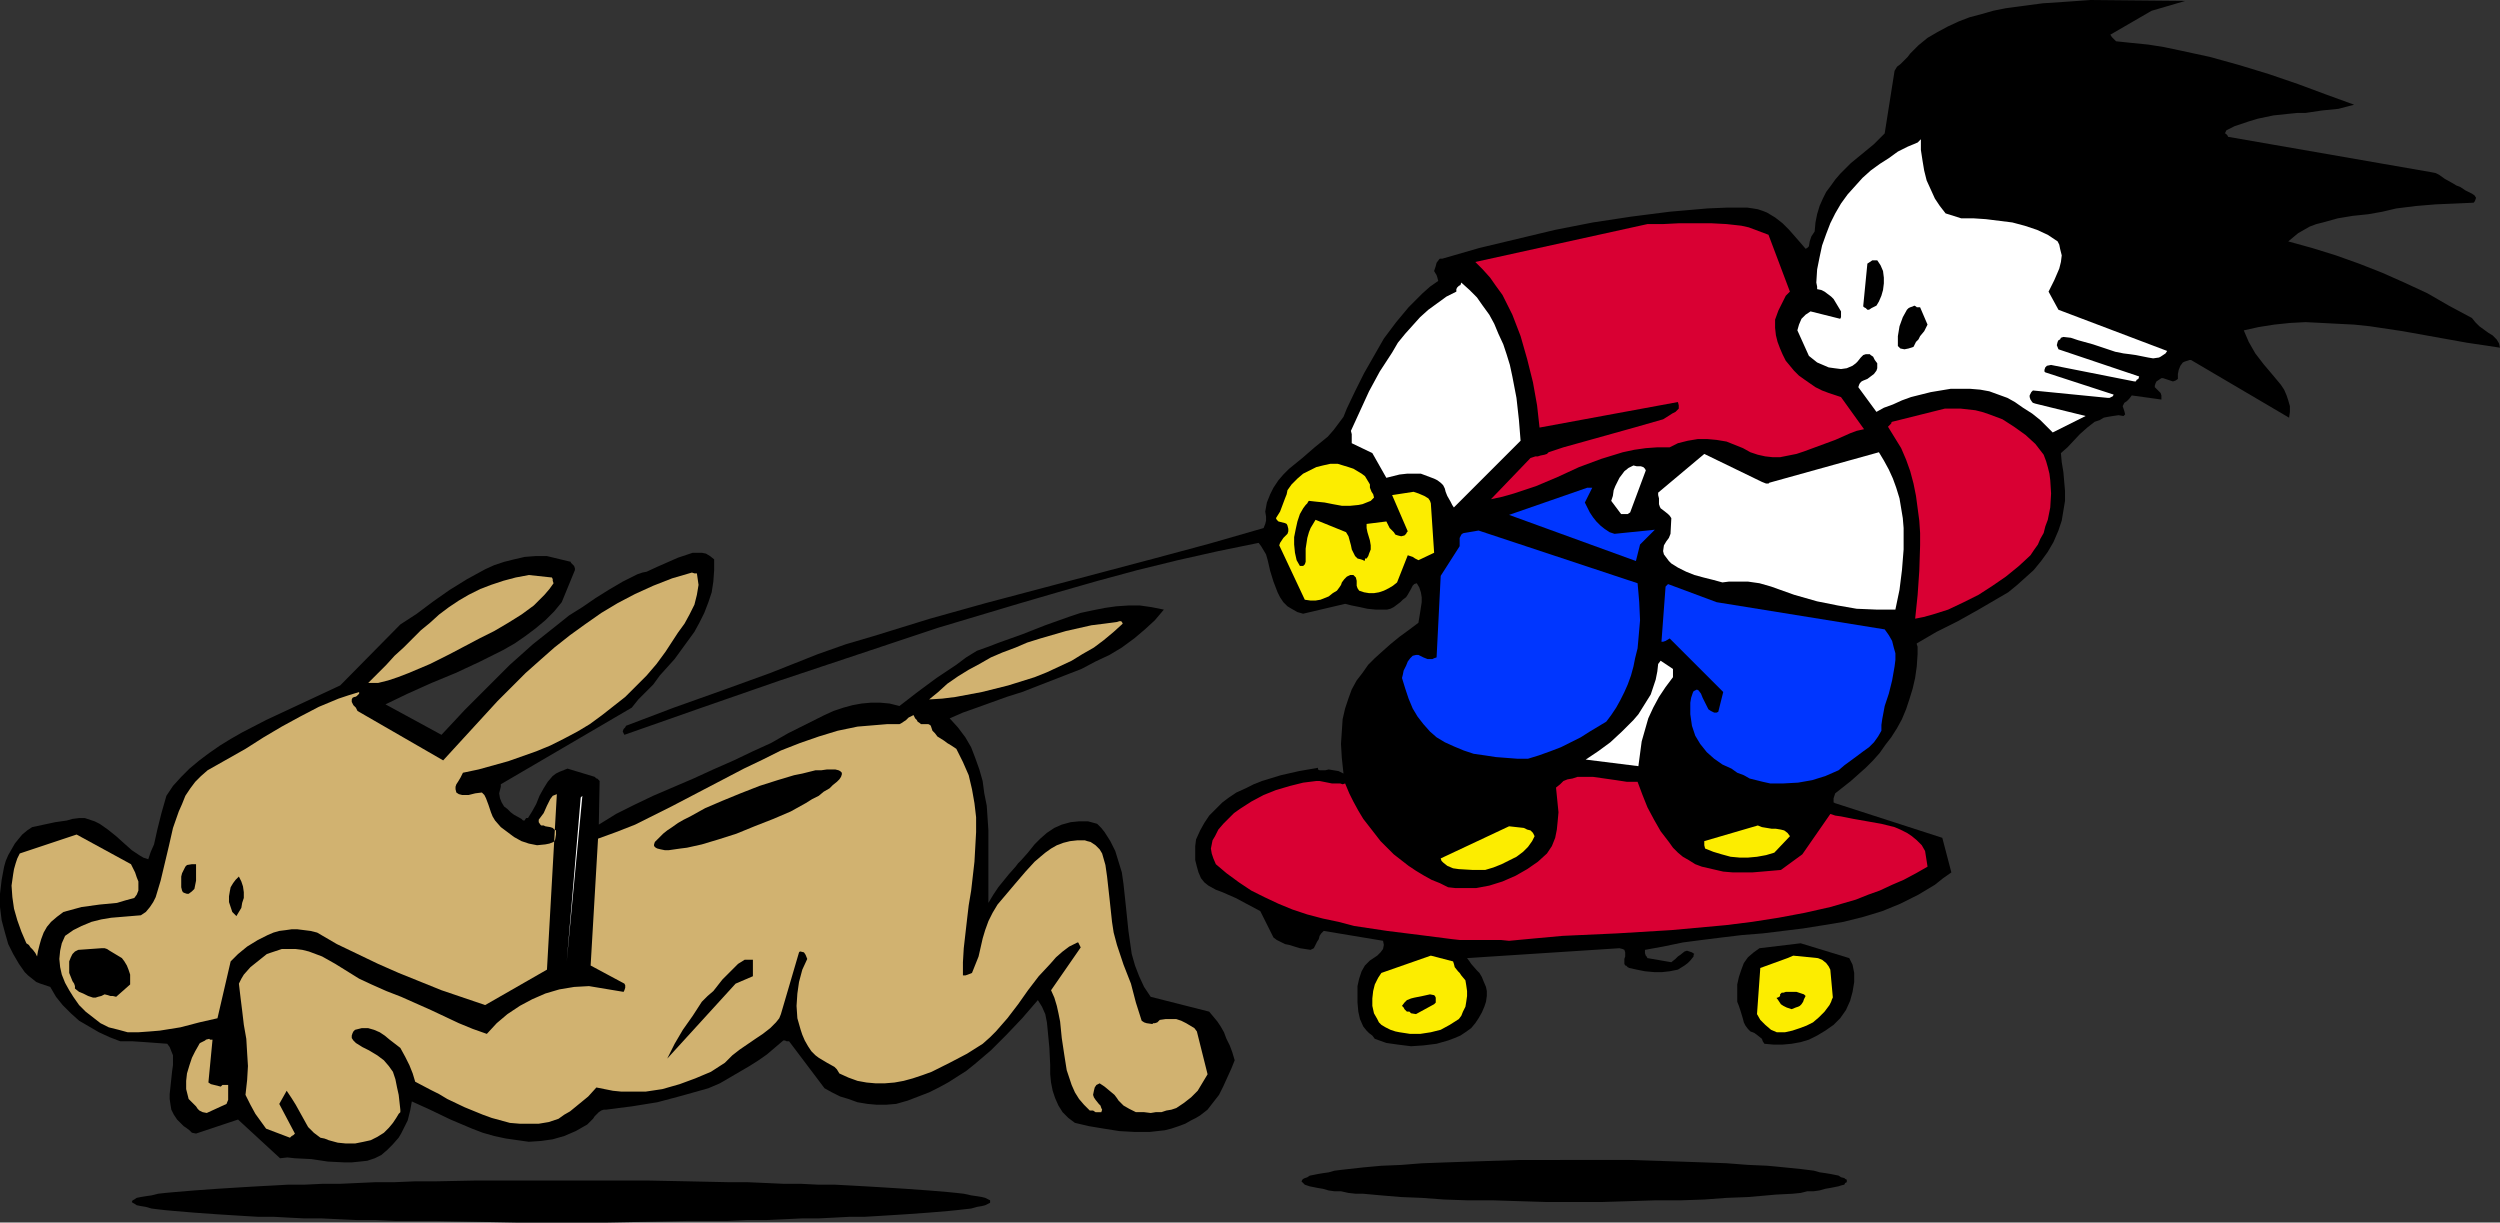 <?xml version="1.0" encoding="UTF-8" standalone="no"?>
<svg
   version="1.0"
   width="129.766mm"
   height="63.458mm"
   id="svg40"
   sodipodi:docname="Dog Pulling Skateboard.wmf"
   xmlns:inkscape="http://www.inkscape.org/namespaces/inkscape"
   xmlns:sodipodi="http://sodipodi.sourceforge.net/DTD/sodipodi-0.dtd"
   xmlns="http://www.w3.org/2000/svg"
   xmlns:svg="http://www.w3.org/2000/svg">
  <rect width="100%" height="100%" fill="#333333" stroke="none"/>
  <sodipodi:namedview
     id="namedview40"
     pagecolor="#ffffff"
     bordercolor="#000000"
     borderopacity="0.25"
     inkscape:showpageshadow="2"
     inkscape:pageopacity="0.0"
     inkscape:pagecheckerboard="0"
     inkscape:deskcolor="#d1d1d1"
     inkscape:document-units="mm" />
  <defs
     id="defs1">
    <pattern
       id="WMFhbasepattern"
       patternUnits="userSpaceOnUse"
       width="6"
       height="6"
       x="0"
       y="0" />
  </defs>
  <path
     style="fill:#000000;fill-opacity:1;fill-rule:evenodd;stroke:none"
     d="m 110.211,231.599 h 8.565 8.403 l 8.08,0.162 7.595,0.162 h 3.717 l 3.717,0.162 3.555,0.162 h 3.394 l 3.232,0.162 h 3.232 l 3.07,0.162 2.909,0.162 2.747,0.162 2.586,0.162 2.586,0.162 2.262,0.162 2.262,0.162 1.939,0.162 1.939,0.162 1.616,0.162 1.454,0.162 1.454,0.323 1.131,0.162 0.97,0.162 0.646,0.162 0.646,0.323 0.323,0.162 v 0.323 0.162 l -0.323,0.162 -0.646,0.323 -0.646,0.162 -0.97,0.162 -1.131,0.323 -1.454,0.162 -1.454,0.162 -1.616,0.162 -1.939,0.162 -1.939,0.162 -2.262,0.162 -2.262,0.162 -2.586,0.162 -2.586,0.162 -2.747,0.162 h -2.909 l -3.07,0.162 -3.232,0.162 h -3.232 l -3.394,0.162 -3.555,0.162 h -3.717 l -3.717,0.162 h -7.595 l -8.08,0.162 -8.403,0.162 h -8.565 -8.565 l -8.403,-0.162 -8.08,-0.162 h -3.878 -3.878 l -3.717,-0.162 h -3.555 l -3.555,-0.162 -3.394,-0.162 h -3.394 l -3.232,-0.162 -2.909,-0.162 h -3.07 l -2.747,-0.162 -2.586,-0.162 -2.586,-0.162 -2.262,-0.162 -2.262,-0.162 -1.939,-0.162 -1.939,-0.162 -1.778,-0.162 -1.454,-0.162 -1.293,-0.162 -1.131,-0.323 -0.97,-0.162 -0.808,-0.162 -0.485,-0.323 -0.323,-0.162 -0.162,-0.162 0.162,-0.323 0.323,-0.162 0.485,-0.323 0.808,-0.162 0.97,-0.162 1.131,-0.162 1.293,-0.323 1.454,-0.162 1.778,-0.162 1.939,-0.162 1.939,-0.162 2.262,-0.162 2.262,-0.162 2.586,-0.162 2.586,-0.162 2.747,-0.162 3.07,-0.162 2.909,-0.162 h 3.232 l 3.394,-0.162 h 3.394 l 3.555,-0.162 3.555,-0.162 h 3.717 l 3.878,-0.162 h 3.878 l 8.08,-0.162 h 8.403 z"
     id="path1" />
  <path
     style="fill:#000000;fill-opacity:1;fill-rule:evenodd;stroke:none"
     d="m 263.569,151.76 -0.97,-0.485 -0.97,-0.162 -0.97,-0.162 -0.646,0.162 h -0.646 -0.485 l -0.323,-0.162 v -0.162 -0.162 l -3.717,0.646 -3.555,0.808 -3.717,1.131 -1.616,0.646 -1.616,0.808 -1.778,0.808 -1.454,0.97 -1.293,0.97 -1.293,1.293 -1.293,1.293 -0.97,1.455 -0.808,1.455 -0.808,1.778 -0.162,1.293 v 1.455 1.293 l 0.323,1.293 0.323,1.131 0.485,1.131 0.646,0.808 0.808,0.646 1.454,0.808 1.293,0.485 2.586,1.131 2.424,1.293 2.424,1.293 2.586,5.172 0.646,0.485 0.646,0.323 0.97,0.485 0.808,0.162 2.101,0.646 2.101,0.323 0.646,-0.323 0.162,-0.323 0.485,-0.97 0.323,-0.485 0.162,-0.646 0.323,-0.485 0.485,-0.485 11.635,1.939 0.162,0.808 -0.162,0.808 -0.485,0.646 -0.646,0.646 -1.454,0.97 -0.485,0.485 -0.485,0.485 -0.646,1.131 -0.485,1.455 -0.323,1.455 v 1.616 1.616 l 0.162,1.778 0.323,1.455 0.646,1.455 0.646,0.808 0.485,0.485 0.646,0.485 0.485,0.646 2.262,0.808 2.262,0.323 2.586,0.323 2.424,-0.162 2.586,-0.323 2.262,-0.646 1.293,-0.485 1.131,-0.485 0.97,-0.646 1.131,-0.808 0.808,-0.97 0.646,-0.97 0.646,-1.131 0.485,-1.131 0.323,-0.97 0.162,-1.131 v -0.97 l -0.162,-0.808 -0.485,-1.131 -0.323,-0.808 -0.485,-0.808 -0.485,-0.485 -1.131,-1.293 -0.323,-0.485 -0.485,-0.646 29.896,-1.939 0.646,0.162 0.323,0.162 0.162,0.485 v 0.323 0.485 l -0.162,0.485 v 0.97 l 0.162,0.323 h 0.162 l 0.162,0.162 0.162,0.162 0.323,0.162 1.454,0.323 1.616,0.323 1.778,0.162 h 1.616 l 1.454,-0.162 1.616,-0.323 1.293,-0.808 0.646,-0.485 0.485,-0.485 0.646,-0.808 v -0.323 l 0.162,-0.162 -0.485,-0.323 -0.485,-0.162 -0.485,-0.162 -0.485,0.162 -0.808,0.646 -0.485,0.323 -0.485,0.485 -0.808,0.646 -4.686,-0.808 -0.162,-0.323 -0.162,-0.162 -0.162,-0.485 v -0.646 l 3.555,-0.646 3.878,-0.808 3.717,-0.485 3.878,-0.485 4.04,-0.485 4.04,-0.323 7.918,-0.97 4.04,-0.646 3.878,-0.646 3.878,-0.97 3.717,-1.131 3.555,-1.455 3.555,-1.778 1.616,-0.97 1.616,-0.97 1.616,-1.293 1.616,-1.131 -1.778,-6.788 -21.008,-6.788 -0.323,-0.162 v -0.162 -0.646 l 0.162,-0.485 0.162,-0.485 3.07,-2.424 2.909,-2.586 1.454,-1.455 1.293,-1.455 1.131,-1.616 1.131,-1.455 1.131,-1.778 0.97,-1.778 0.808,-1.939 0.646,-1.939 0.646,-2.101 0.485,-2.101 0.323,-2.263 0.162,-2.424 v -0.808 -0.646 l -0.162,-0.485 v -0.162 l 3.878,-2.263 4.202,-2.101 4.04,-2.263 3.878,-2.263 1.939,-1.131 1.778,-1.455 1.616,-1.455 1.616,-1.455 1.454,-1.778 1.293,-1.778 1.131,-1.939 0.97,-2.263 0.646,-1.939 0.323,-1.939 0.323,-1.939 v -1.939 l -0.323,-3.717 -0.323,-1.939 -0.162,-1.778 1.293,-1.131 2.424,-2.586 1.454,-1.293 1.454,-1.131 0.97,-0.323 0.808,-0.485 0.808,-0.162 0.97,-0.162 1.131,-0.162 0.97,0.162 0.162,-0.162 0.162,-0.162 -0.162,-0.646 -0.162,-0.485 -0.162,-0.485 0.323,-0.646 0.485,-0.323 0.485,-0.485 0.485,-0.646 5.818,0.808 v -0.808 l -0.162,-0.485 -0.485,-0.485 -0.646,-0.646 v -0.323 l 0.162,-0.485 0.162,-0.323 0.485,-0.323 0.485,-0.323 h 0.323 l 0.97,0.323 0.485,0.162 0.485,0.162 0.485,-0.162 0.485,-0.323 v -0.97 l 0.162,-0.808 0.323,-0.808 0.485,-0.646 0.323,-0.162 0.485,-0.162 0.485,-0.162 h 0.323 l 19.23,11.313 0.162,-1.131 v -1.131 l -0.323,-1.131 -0.323,-0.97 -0.485,-1.131 -0.646,-0.97 -1.616,-1.939 -1.778,-2.101 -1.616,-2.101 -0.646,-1.131 -0.646,-1.131 -0.485,-1.131 -0.485,-1.131 2.909,-0.646 3.07,-0.485 3.07,-0.323 3.07,-0.162 3.232,0.162 3.07,0.162 3.232,0.162 3.07,0.323 6.464,0.97 6.302,1.131 6.302,1.131 6.464,0.97 -0.162,-0.808 -0.485,-0.808 -0.808,-0.808 -0.808,-0.485 -1.778,-1.293 -0.808,-0.808 -0.646,-0.808 -4.525,-2.424 -4.202,-2.424 -4.525,-2.101 -4.363,-1.939 -4.525,-1.778 -4.525,-1.616 -4.686,-1.455 -4.686,-1.293 0.97,-0.808 0.97,-0.808 1.131,-0.646 1.131,-0.646 1.293,-0.485 1.293,-0.323 2.909,-0.808 2.909,-0.485 3.07,-0.323 2.747,-0.485 2.747,-0.646 3.878,-0.485 3.878,-0.323 3.878,-0.162 3.555,-0.162 0.162,-0.162 0.162,-0.323 0.162,-0.485 -0.323,-0.485 -0.485,-0.323 -1.293,-0.646 -0.485,-0.323 -0.485,-0.323 -0.808,-0.323 -0.808,-0.485 -1.454,-0.808 -1.131,-0.808 -0.646,-0.323 -0.808,-0.162 v 0 l -39.915,-6.95 -0.162,-0.323 -0.162,-0.162 -0.162,-0.162 h -0.162 v 0 l 0.162,-0.323 0.162,-0.323 1.616,-0.808 1.454,-0.485 1.454,-0.485 1.616,-0.485 3.07,-0.646 3.07,-0.323 1.616,-0.162 h 1.616 l 3.232,-0.485 3.232,-0.323 3.07,-0.808 -5.333,-1.939 -5.656,-2.101 -5.656,-1.939 -5.818,-1.778 -5.818,-1.616 -5.979,-1.293 -3.07,-0.646 -3.07,-0.485 -3.232,-0.323 -3.07,-0.323 -0.162,-0.162 -0.323,-0.323 -0.323,-0.323 -0.323,-0.485 8.08,-4.687 6.626,-1.939 L 410.14,0 l -4.525,0.323 -4.848,0.323 -4.848,0.646 -2.424,0.323 -2.424,0.485 -2.262,0.646 -2.424,0.646 -2.101,0.808 -2.101,0.97 -2.101,1.131 -1.939,1.131 -1.778,1.455 -1.616,1.616 -0.485,0.646 -0.646,0.646 -0.323,0.323 -0.485,0.485 -0.646,0.485 -0.485,0.808 -1.939,12.283 -2.101,2.101 -4.525,3.717 -2.101,2.101 -0.97,1.131 -0.808,1.131 -0.97,1.293 -0.646,1.293 -0.646,1.455 -0.485,1.616 -0.323,1.616 -0.162,1.778 -0.323,0.485 -0.323,0.485 -0.323,0.97 -0.162,0.97 -0.323,0.323 -0.323,0.162 -0.97,-1.131 -1.131,-1.293 -1.131,-1.293 -1.293,-1.293 -1.454,-1.131 -1.616,-0.97 -0.808,-0.323 -0.97,-0.323 -0.97,-0.162 -1.131,-0.162 h -3.878 l -3.878,0.162 -7.434,0.646 -7.595,0.97 -7.434,1.131 -7.434,1.455 -7.434,1.778 -7.434,1.778 -7.272,2.101 h -0.485 l -0.162,0.162 -0.485,0.646 -0.162,0.646 -0.323,0.97 0.485,0.808 0.162,0.485 0.162,0.646 -1.616,1.131 -1.454,1.293 -1.293,1.293 -1.454,1.455 -2.424,2.909 -2.424,3.232 -1.939,3.394 -1.939,3.394 -1.778,3.556 -1.616,3.394 -0.646,1.616 -0.97,1.293 -0.97,1.293 -1.131,1.293 -2.586,2.101 -2.424,2.101 -2.586,2.101 -1.131,1.131 -0.97,1.131 -0.97,1.455 -0.646,1.293 -0.646,1.616 -0.323,1.778 0.162,0.97 v 0.808 l -0.162,0.646 -0.323,0.808 -10.666,3.071 -10.827,2.909 -10.989,2.909 -10.989,2.909 -10.989,2.909 -10.989,3.071 -10.989,3.394 -5.494,1.616 -5.494,1.939 -9.373,3.717 -9.373,3.394 -9.534,3.394 -9.373,3.556 -0.162,0.323 -0.323,0.323 -0.162,0.485 0.162,0.323 0.162,0.323 15.19,-5.333 15.352,-5.333 15.514,-5.172 15.514,-5.172 15.675,-4.687 7.757,-2.263 7.918,-2.263 7.757,-2.101 7.918,-1.939 7.918,-1.778 7.918,-1.616 0.485,0.646 0.485,0.808 0.485,0.808 0.323,1.131 0.485,2.101 0.646,2.101 0.808,2.101 0.485,0.97 0.646,0.97 0.808,0.808 0.808,0.485 1.131,0.646 1.131,0.323 8.242,-1.939 1.293,0.323 1.616,0.323 1.454,0.323 1.616,0.162 h 1.454 0.808 l 0.646,-0.162 0.646,-0.323 0.646,-0.485 0.646,-0.485 0.485,-0.485 0.646,-0.485 0.323,-0.485 0.646,-1.131 0.323,-0.646 0.323,-0.323 0.485,-0.162 0.485,0.808 0.323,0.97 0.162,0.97 v 0.97 l -0.323,2.101 -0.323,1.939 -1.939,1.455 -1.778,1.293 -1.778,1.455 -1.454,1.293 -1.616,1.455 -1.293,1.293 -1.131,1.616 -1.131,1.455 -0.97,1.778 -0.646,1.778 -0.646,1.939 -0.485,2.101 -0.162,2.424 -0.162,2.424 0.162,2.748 z"
     id="path2" />
  <path
     style="fill:#d90033;fill-opacity:1;fill-rule:evenodd;stroke:none"
     d="m 263.892,153.699 0.808,1.939 0.808,1.616 0.97,1.778 0.97,1.616 1.131,1.455 1.131,1.455 1.131,1.455 1.293,1.293 1.293,1.293 1.454,1.131 1.454,1.131 1.454,0.97 1.616,0.97 1.454,0.808 1.616,0.646 1.616,0.808 1.454,0.162 h 1.293 1.293 1.454 l 2.586,-0.485 2.586,-0.808 2.586,-1.131 2.262,-1.293 2.101,-1.455 1.778,-1.616 0.97,-1.455 0.646,-1.616 0.323,-1.616 0.162,-1.616 0.162,-1.778 -0.162,-1.616 -0.323,-3.232 0.808,-0.646 0.646,-0.646 0.808,-0.323 0.97,-0.162 0.97,-0.323 h 0.97 2.101 l 2.262,0.323 2.262,0.323 2.101,0.323 h 2.101 l 0.97,2.586 0.97,2.424 1.293,2.424 1.293,2.263 1.616,2.101 0.808,1.131 0.97,0.97 0.97,0.808 1.131,0.646 1.293,0.808 1.293,0.485 2.101,0.485 2.101,0.485 1.939,0.162 h 1.939 1.778 l 1.939,-0.162 3.717,-0.323 4.202,-3.071 5.494,-7.919 0.97,0.323 1.131,0.162 2.424,0.485 2.747,0.485 2.747,0.485 2.586,0.646 1.131,0.485 1.293,0.646 0.97,0.646 0.97,0.808 0.97,0.97 0.646,1.131 0.485,3.071 -2.262,1.293 -2.424,1.293 -2.262,0.97 -2.424,1.131 -2.262,0.808 -2.424,0.97 -5.01,1.455 -5.01,1.131 -5.171,0.97 -5.171,0.808 -5.171,0.646 -5.333,0.485 -5.333,0.485 -10.666,0.646 -10.666,0.485 -5.333,0.485 -5.171,0.485 -1.616,-0.162 h -1.293 -2.747 -2.586 -1.454 l -1.454,-0.162 -6.302,-0.808 -6.464,-0.808 -6.464,-0.97 -3.07,-0.808 -3.07,-0.646 -3.07,-0.808 -2.909,-0.97 -2.747,-1.131 -2.747,-1.293 -2.586,-1.293 -2.424,-1.616 -2.424,-1.778 -2.101,-1.778 -0.485,-1.131 -0.323,-0.97 -0.162,-0.97 0.162,-0.808 0.162,-0.808 0.485,-0.808 0.646,-1.293 0.97,-1.131 1.131,-1.131 0.97,-0.97 1.131,-0.808 2.262,-1.455 2.424,-1.293 2.424,-0.97 2.747,-0.808 2.586,-0.646 2.586,-0.323 h 0.646 l 0.808,0.162 1.616,0.323 h 1.616 l 0.485,0.162 z"
     id="path3" />
  <path
     style="fill:#000000;fill-opacity:1;fill-rule:evenodd;stroke:none"
     d="m 409.817,1.778 -5.01,0.323 -5.01,0.485 -2.424,0.485 -2.424,0.485 -2.424,0.485 -2.262,0.646 -2.424,0.808 -2.101,0.97 -2.101,1.131 -1.939,1.293 -1.778,1.455 -1.778,1.778 -1.454,1.778 -1.293,2.101 -0.323,1.131 -0.162,0.97 -0.323,1.778 -0.162,1.939 -0.323,1.939 0.323,0.162 0.485,0.162 h 0.646 l 0.97,-0.323 0.808,-0.323 1.778,-0.808 0.808,-0.162 h 0.485 l 0.323,0.162 0.485,0.97 0.485,1.131 0.162,1.131 0.162,1.131 0.162,2.424 v 2.586 l 0.323,2.263 0.162,1.293 0.323,0.97 0.485,0.97 0.646,1.131 0.808,0.808 0.97,0.646 2.101,0.162 2.101,0.162 4.202,0.485 4.202,0.646 4.363,0.485 2.262,1.293 1.131,0.808 0.808,0.808 0.97,0.808 0.646,0.97 0.646,0.97 0.323,1.131 -0.162,1.616 -0.323,1.131 -0.485,1.131 -0.485,0.97 -0.808,1.778 -0.485,1.131 -0.323,1.131 0.162,0.485 0.323,0.323 0.323,0.323 0.646,0.162 0.646,0.162 0.485,0.323 0.646,0.323 0.646,0.485 6.141,1.616 26.826,12.768 -7.434,-13.414 2.747,-0.323 2.909,-0.162 2.747,-0.162 h 2.909 l 5.656,0.323 5.818,0.485 5.818,0.808 5.979,0.808 5.818,0.646 5.979,0.646 -22.786,-10.828 -16.968,-4.849 -0.162,-0.323 -0.162,-0.485 -0.162,-0.97 0.323,-1.293 0.323,-0.97 33.451,-7.434 -2.586,-1.131 -2.586,-0.97 -2.586,-0.808 -2.747,-0.646 -2.909,-0.646 -2.909,-0.485 -11.958,-1.455 -5.818,-0.97 -2.747,-0.485 -2.747,-0.646 -2.586,-0.646 -2.424,-0.97 -0.323,-2.748 22.462,-4.849 -2.262,-1.131 -2.262,-1.131 -2.424,-0.97 -2.586,-0.808 -2.586,-0.808 -2.747,-0.808 -2.747,-0.485 -2.747,-0.485 -5.656,-0.97 -5.656,-0.646 -5.656,-0.485 -5.333,-0.323 -0.162,-0.485 -0.485,-0.323 -0.485,-0.485 -0.162,-0.485 -0.162,-0.323 V 7.596 l 0.323,-0.808 0.485,-0.646 0.485,-0.646 1.454,-1.455 1.293,-1.293 z"
     id="path4" />
  <path
     style="fill:#ffffff;fill-opacity:1;fill-rule:evenodd;stroke:none"
     d="m 376.204,27.96 -1.939,0.808 -1.939,0.97 -1.778,1.293 -1.778,1.131 -1.778,1.293 -1.616,1.455 -1.454,1.616 -1.454,1.616 -1.293,1.778 -1.131,1.939 -0.97,1.939 -0.808,2.101 -0.808,2.263 -0.485,2.263 -0.485,2.424 -0.162,2.586 0.162,0.808 v 0.323 0.162 l 0.808,0.162 0.646,0.323 0.646,0.485 0.646,0.485 0.485,0.485 0.485,0.808 0.485,0.808 0.485,0.808 v 1.131 l -0.162,0.323 v 0 l -5.818,-1.455 -0.97,0.646 -0.808,0.808 -0.485,1.131 -0.323,1.131 2.262,5.01 0.808,0.646 0.808,0.646 1.131,0.485 1.131,0.485 1.131,0.162 1.293,0.162 1.131,-0.162 1.131,-0.485 0.646,-0.485 0.323,-0.323 0.646,-0.808 0.323,-0.323 0.162,-0.162 0.485,-0.162 h 0.323 0.485 l 0.162,0.162 0.485,0.323 0.323,0.646 0.485,0.646 v 0.323 0.162 0.485 l -0.162,0.485 -0.485,0.646 -0.646,0.485 -0.646,0.485 -0.808,0.323 -0.323,0.162 -0.323,0.323 -0.162,0.323 -0.162,0.485 3.555,4.849 1.454,-0.808 1.778,-0.646 1.778,-0.808 1.778,-0.646 1.939,-0.485 1.939,-0.485 1.939,-0.323 1.939,-0.323 h 1.939 1.939 l 1.939,0.162 1.778,0.323 1.778,0.646 1.778,0.646 1.454,0.808 1.616,1.131 1.778,1.131 1.616,1.293 1.293,1.293 1.131,1.131 6.464,-3.232 -9.858,-2.424 -0.485,-0.162 -0.162,-0.162 -0.323,-0.485 -0.162,-0.485 v -0.323 l 0.162,-0.323 0.162,-0.323 0.323,-0.323 14.706,1.455 h 0.323 l 0.323,-0.162 0.323,-0.162 0.162,-0.323 -13.413,-4.364 -0.162,-0.162 v -0.323 l 0.162,-0.485 0.323,-0.323 0.808,-0.162 16.322,3.232 h 0.323 l 0.162,-0.323 0.323,-0.162 0.162,-0.485 -15.837,-5.333 -0.323,-0.808 0.162,-0.646 0.162,-0.323 0.323,-0.162 0.162,-0.323 0.485,-0.162 1.454,0.162 1.454,0.485 2.909,0.808 2.909,0.97 1.454,0.485 1.616,0.323 1.293,0.162 1.131,0.162 2.424,0.485 0.97,0.162 1.131,-0.162 0.323,-0.162 0.485,-0.323 0.485,-0.323 0.323,-0.485 -21.331,-8.081 -1.939,-3.556 1.131,-2.263 0.485,-1.131 0.485,-1.131 0.323,-1.293 0.162,-1.293 -0.323,-1.293 -0.162,-0.808 -0.323,-0.646 -0.97,-0.646 -0.97,-0.646 -2.101,-0.97 -2.424,-0.808 -2.424,-0.646 -2.586,-0.323 -2.586,-0.323 -2.424,-0.162 h -2.424 l -3.07,-0.97 -1.131,-1.455 -0.97,-1.455 -0.808,-1.778 -0.808,-1.778 -0.485,-1.939 -0.323,-1.939 -0.323,-2.101 v -2.101 z"
     id="path5" />
  <path
     style="fill:#d90033;fill-opacity:1;fill-rule:evenodd;stroke:none"
     d="m 323.2,43.96 -33.774,7.434 1.454,1.455 1.454,1.616 1.131,1.616 1.293,1.778 0.97,1.939 0.97,1.939 0.808,2.101 0.808,2.101 0.646,2.263 0.646,2.263 1.131,4.525 0.808,4.525 0.485,4.364 27.149,-5.01 0.162,0.646 v 0.646 l -0.323,0.323 -0.323,0.323 -0.646,0.323 -0.485,0.323 -1.293,0.808 -5.656,1.616 -10.989,3.071 -2.909,0.808 -2.909,0.97 -0.323,0.323 -0.485,0.162 -0.808,0.162 -0.485,0.162 h -0.485 l -0.97,0.323 -7.757,8.081 2.262,-0.485 2.262,-0.646 4.363,-1.455 4.202,-1.778 4.202,-1.939 4.363,-1.616 2.101,-0.646 2.101,-0.646 2.262,-0.485 2.262,-0.323 2.262,-0.162 h 2.424 l 1.616,-0.808 1.939,-0.485 1.939,-0.323 h 1.939 l 1.778,0.162 1.939,0.323 1.616,0.646 1.616,0.646 1.454,0.808 1.454,0.485 1.454,0.323 1.454,0.162 h 1.454 l 1.616,-0.323 1.616,-0.323 1.454,-0.485 3.07,-1.131 3.07,-1.131 2.909,-1.293 1.293,-0.485 1.454,-0.323 -4.525,-6.303 -2.424,-0.808 -1.293,-0.485 -1.293,-0.646 -2.101,-1.455 -1.131,-0.808 -0.97,-0.97 -0.808,-0.97 -0.808,-0.97 -0.646,-1.293 -0.485,-1.131 -0.485,-1.293 -0.323,-1.293 -0.162,-1.455 v -1.616 l 0.646,-1.778 0.808,-1.616 0.646,-1.293 0.485,-0.485 0.323,-0.323 -4.202,-11.152 -1.293,-0.485 -1.293,-0.485 -1.293,-0.485 -1.454,-0.323 -2.909,-0.323 -3.07,-0.162 h -6.141 l -3.232,0.162 z"
     id="path6" />
  <path
     style="fill:#ffffff;fill-opacity:1;fill-rule:evenodd;stroke:none"
     d="m 286.516,55.92 -0.323,0.162 -0.323,0.323 -0.162,0.323 v 0.485 l -1.939,0.97 -1.778,1.293 -1.778,1.293 -1.616,1.455 -1.454,1.616 -1.454,1.616 -1.454,1.778 -1.131,1.939 -2.424,3.717 -2.101,3.879 -1.778,3.879 -1.778,3.879 0.162,0.646 v 0.646 1.131 l 4.04,1.939 2.747,4.849 2.586,-0.646 1.454,-0.162 h 1.293 1.454 l 1.293,0.485 1.293,0.485 0.646,0.323 0.646,0.485 0.485,0.485 0.323,0.646 0.162,0.646 0.323,0.808 0.646,1.131 0.323,0.646 0.323,0.485 13.09,-13.091 -0.323,-4.04 -0.485,-4.364 -0.808,-4.202 -0.485,-2.263 -0.646,-2.101 -0.646,-1.939 -0.97,-2.101 -0.808,-1.939 -0.97,-1.778 -1.293,-1.778 -1.131,-1.616 -1.454,-1.455 -1.616,-1.455 z"
     id="path7" />
  <path
     style="fill:#000000;fill-opacity:1;fill-rule:evenodd;stroke:none"
     d="m 367.316,51.071 -0.97,0.646 -0.808,8.243 v 0.162 l 0.162,0.162 0.323,0.162 0.323,0.323 h 0.323 l 0.485,-0.323 0.97,-0.485 0.485,-0.808 0.485,-1.131 0.323,-1.131 0.162,-1.293 v -1.131 l -0.162,-1.293 -0.485,-1.131 -0.646,-0.97 z"
     id="path8" />
  <path
     style="fill:#000000;fill-opacity:1;fill-rule:evenodd;stroke:none"
     d="m 375.558,59.96 -0.323,0.162 -0.485,0.162 -0.323,0.162 -0.323,0.323 -0.808,1.455 -0.646,1.778 -0.162,0.97 -0.162,0.97 v 0.97 0.97 l 0.323,0.323 0.162,0.162 0.808,0.162 0.808,-0.162 0.97,-0.323 0.485,-0.97 0.485,-0.485 0.323,-0.646 0.808,-0.97 0.646,-1.293 -1.454,-3.394 h -0.646 l -0.162,-0.162 z"
     id="path9" />
  <path
     style="fill:#d90033;fill-opacity:1;fill-rule:evenodd;stroke:none"
     d="m 381.537,80.163 -10.342,2.586 -0.162,0.162 v 0.162 l -0.323,0.323 -0.323,0.323 1.293,2.101 1.293,2.101 0.97,2.263 0.808,2.263 0.646,2.424 0.485,2.424 0.323,2.424 0.323,2.424 0.162,2.424 v 2.424 l -0.162,5.01 -0.323,4.687 -0.485,4.687 1.616,-0.323 1.778,-0.485 3.07,-0.97 3.07,-1.455 2.909,-1.455 2.747,-1.778 2.586,-1.778 2.586,-2.101 2.262,-2.101 0.646,-0.97 0.808,-1.131 0.485,-1.131 0.646,-1.131 0.323,-1.293 0.485,-1.293 0.485,-2.424 0.162,-2.748 -0.162,-2.586 -0.162,-1.293 -0.323,-1.293 -0.323,-1.131 -0.485,-1.293 -1.616,-2.101 -1.939,-1.778 -2.262,-1.616 -2.262,-1.455 -1.293,-0.485 -1.293,-0.485 -1.454,-0.485 -1.293,-0.323 -1.454,-0.162 -1.454,-0.162 h -1.454 z"
     id="path10" />
  <path
     style="fill:#fced00;fill-opacity:1;fill-rule:evenodd;stroke:none"
     d="m 262.438,90.991 h -1.454 l -1.454,0.323 -1.293,0.323 -1.293,0.646 -1.293,0.646 -1.131,0.97 -1.131,1.131 -0.808,1.131 -0.162,0.808 -0.323,0.808 -0.97,2.586 -0.808,1.293 0.162,0.323 0.323,0.323 0.646,0.162 0.646,0.162 0.323,0.162 0.162,0.323 0.162,0.646 v 0.485 l -0.162,0.485 -0.485,0.485 -0.323,0.323 -0.323,0.485 -0.323,0.485 -0.162,0.485 5.01,10.667 1.131,0.162 h 0.97 l 0.97,-0.162 0.808,-0.323 0.808,-0.323 0.808,-0.646 0.808,-0.485 0.485,-0.646 0.323,-0.485 0.162,-0.485 0.485,-0.646 0.485,-0.485 0.646,-0.323 h 0.646 l 0.323,0.323 0.162,0.162 0.162,0.646 v 0.97 l 0.162,0.485 0.323,0.485 0.97,0.323 0.97,0.162 h 0.97 l 0.97,-0.162 0.97,-0.323 0.97,-0.485 0.808,-0.485 0.808,-0.646 2.101,-5.333 0.485,0.162 0.485,0.162 0.485,0.323 0.646,0.323 3.07,-1.455 -0.646,-9.697 -0.162,-0.485 -0.323,-0.485 -0.808,-0.485 -1.131,-0.485 -0.97,-0.323 -4.202,0.646 3.07,7.111 -0.162,0.162 -0.162,0.323 -0.323,0.323 -0.646,0.162 -0.646,-0.162 -0.485,-0.162 -0.323,-0.485 -0.323,-0.323 -0.485,-0.485 -0.323,-0.646 -0.323,-0.646 -3.878,0.485 v 0.808 l 0.162,0.808 0.485,1.616 0.162,0.97 v 0.808 l -0.323,0.808 -0.162,0.485 -0.323,0.485 h -0.323 v 0 0.323 l -0.162,0.162 -0.162,-0.162 -0.485,-0.162 -0.646,-0.162 -0.485,-0.485 -0.323,-0.646 -0.323,-0.646 -0.162,-0.808 -0.485,-1.778 -0.485,-0.808 -5.979,-2.424 -0.485,0.808 -0.485,0.808 -0.323,0.808 -0.323,1.131 -0.323,2.101 v 0.97 0.97 0.646 l -0.162,0.485 -0.162,0.162 -0.162,0.162 h -0.323 -0.323 l -0.646,-1.131 -0.323,-1.455 -0.162,-1.616 v -1.455 l 0.323,-1.616 0.323,-1.455 0.485,-1.455 0.646,-1.131 0.485,-0.646 0.323,-0.323 0.162,-0.323 0.162,-0.162 1.454,0.162 1.616,0.162 1.616,0.323 1.778,0.323 h 1.616 l 1.616,-0.162 0.808,-0.162 0.808,-0.323 0.808,-0.323 0.646,-0.646 -0.162,-0.646 -0.323,-0.485 -0.323,-0.808 v -0.646 l -0.485,-0.808 -0.485,-0.808 -0.646,-0.485 -0.808,-0.485 -0.808,-0.485 -0.97,-0.323 z"
     id="path11" />
  <path
     style="fill:#ffffff;fill-opacity:1;fill-rule:evenodd;stroke:none"
     d="m 334.35,89.052 -9.05,7.596 v 0.485 l 0.162,0.646 v 0.485 0.646 l 0.162,0.485 0.162,0.323 0.646,0.485 0.808,0.646 0.323,0.323 0.323,0.485 -0.162,3.071 -0.323,0.808 -0.485,0.646 -0.485,0.808 -0.162,1.131 0.162,0.646 0.485,0.646 0.485,0.646 0.485,0.485 1.293,0.808 1.616,0.808 1.616,0.646 1.778,0.485 1.939,0.485 1.778,0.485 1.293,-0.162 h 1.293 1.131 1.293 l 2.262,0.323 2.262,0.646 2.262,0.808 2.262,0.808 2.262,0.646 2.262,0.646 4.04,0.808 3.717,0.646 3.878,0.162 h 1.939 1.778 l 0.808,-3.879 0.485,-3.879 0.323,-4.04 v -2.101 -2.101 l -0.162,-1.939 -0.323,-1.939 -0.323,-1.939 -0.646,-2.101 -0.646,-1.778 -0.808,-1.778 -0.97,-1.778 -0.97,-1.616 -21.493,5.98 -0.162,0.162 h -0.485 l -0.808,-0.323 z"
     id="path12" />
  <path
     style="fill:#ffffff;fill-opacity:1;fill-rule:evenodd;stroke:none"
     d="m 319.483,91.799 -0.808,0.646 -0.485,0.646 -0.485,0.646 -0.808,1.616 -0.323,0.808 -0.162,1.131 -0.323,0.97 1.939,2.586 h 0.323 0.485 0.485 l 0.485,-0.323 3.07,-8.243 -0.162,-0.323 -0.323,-0.323 -0.485,-0.162 h -0.808 l -0.646,-0.162 z"
     id="path13" />
  <path
     style="fill:#000000;fill-opacity:1;fill-rule:evenodd;stroke:none"
     d="m 107.302,109.092 h -2.262 l -2.101,0.162 -2.101,0.485 -1.939,0.485 -1.939,0.646 -1.778,0.808 -1.778,0.97 -1.778,0.97 -3.394,2.101 -3.232,2.263 -3.232,2.424 -3.232,2.101 -11.797,11.96 -4.848,2.263 -2.424,1.131 -2.424,1.131 -4.848,2.263 -4.686,2.424 -2.262,1.293 -2.101,1.293 -2.101,1.455 -1.939,1.455 -1.939,1.616 -1.616,1.616 -1.616,1.778 -1.293,1.939 -0.97,3.394 -0.808,3.232 -0.646,2.909 -0.646,1.455 -0.485,1.455 -0.97,-0.323 -0.808,-0.485 -1.454,-0.97 -1.454,-1.293 -1.616,-1.455 -1.616,-1.293 -1.616,-1.131 -0.97,-0.485 -0.97,-0.323 -0.97,-0.323 h -1.131 l -1.293,0.162 -1.131,0.323 -2.262,0.323 -2.262,0.485 -2.262,0.485 -0.97,0.646 -0.97,0.808 -0.808,0.97 -0.646,0.808 -0.646,1.131 -0.646,1.131 -0.485,1.131 -0.323,1.131 -0.485,2.586 L 0,175.356 v 2.586 l 0.323,2.586 0.646,2.424 0.646,2.263 0.97,1.939 1.131,1.939 1.131,1.616 0.646,0.646 0.808,0.646 0.808,0.646 0.808,0.323 0.97,0.323 0.97,0.323 1.131,1.939 1.293,1.616 1.616,1.616 1.616,1.455 1.939,1.131 1.939,1.131 2.101,0.97 2.101,0.808 h 2.424 l 2.424,0.162 4.363,0.323 0.485,0.646 0.323,0.808 0.323,0.808 v 0.97 0.97 l -0.162,1.131 -0.485,4.525 v 0.97 l 0.162,1.131 0.162,0.97 0.485,0.97 0.646,0.97 0.808,0.808 0.485,0.485 0.485,0.323 0.646,0.485 0.485,0.485 0.808,0.162 8.242,-2.748 8.242,7.596 1.454,-0.162 1.454,0.162 3.232,0.162 3.232,0.485 3.232,0.162 h 1.454 l 1.616,-0.162 1.454,-0.162 1.454,-0.485 1.293,-0.646 1.131,-0.97 1.131,-1.131 1.131,-1.293 0.485,-0.808 0.485,-0.97 0.808,-1.616 0.485,-1.939 0.323,-1.778 1.778,0.808 1.778,0.808 4.04,1.939 4.202,1.778 2.101,0.808 2.262,0.646 2.262,0.485 2.262,0.323 2.262,0.323 2.424,-0.162 2.262,-0.323 2.262,-0.646 2.262,-0.97 1.131,-0.646 1.131,-0.646 1.131,-1.131 0.323,-0.485 0.485,-0.485 0.323,-0.323 0.485,-0.323 0.485,-0.162 h 0.485 l 2.424,-0.323 2.586,-0.323 5.01,-0.808 4.848,-1.293 5.171,-1.455 2.262,-0.97 1.939,-1.131 1.939,-1.131 1.939,-1.131 1.778,-1.131 1.616,-1.131 3.232,-2.748 h 0.323 l 0.323,0.162 h 0.485 l 6.949,9.212 1.454,0.808 1.616,0.808 1.616,0.485 1.778,0.646 1.939,0.323 1.778,0.162 h 1.939 l 1.939,-0.162 2.262,-0.646 2.101,-0.808 2.101,-0.808 1.939,-0.97 1.778,-0.97 1.778,-1.131 1.778,-1.131 1.616,-1.293 3.232,-2.748 3.07,-3.071 3.07,-3.232 3.07,-3.556 0.808,1.293 0.646,1.455 0.323,1.616 0.162,1.616 0.323,3.394 0.162,3.394 v 1.778 l 0.162,1.616 0.323,1.616 0.485,1.455 0.646,1.455 0.808,1.293 1.131,1.131 0.646,0.485 0.646,0.485 2.747,0.646 2.909,0.485 3.07,0.485 2.909,0.162 h 3.07 l 1.454,-0.162 1.454,-0.162 1.293,-0.323 1.454,-0.485 1.293,-0.485 1.131,-0.646 0.97,-0.485 0.808,-0.485 1.454,-1.131 1.131,-1.455 1.131,-1.455 0.808,-1.616 0.808,-1.778 0.808,-1.778 0.646,-1.616 -0.485,-1.616 -0.485,-1.293 -0.646,-1.293 -0.485,-1.293 -0.646,-1.131 -0.646,-0.97 -0.808,-0.97 -0.808,-0.97 -11.474,-2.909 -1.293,-1.939 -0.97,-2.101 -0.808,-2.101 -0.646,-2.263 -0.323,-2.263 -0.323,-2.263 -0.485,-4.687 -0.485,-4.525 -0.323,-2.263 -0.646,-2.101 -0.646,-2.101 -0.97,-1.939 -1.131,-1.778 -0.646,-0.808 -0.808,-0.808 -1.778,-0.485 h -1.778 l -1.616,0.162 -1.778,0.485 -1.454,0.646 -1.454,0.97 -1.293,1.131 -1.131,1.131 -1.293,1.616 -1.293,1.455 -0.646,0.646 -0.485,0.646 -1.293,1.455 -2.101,2.586 -0.97,1.455 -0.97,1.616 v -2.263 -7.111 -4.849 l -0.162,-2.424 -0.162,-2.424 -0.485,-2.424 -0.323,-2.424 -0.646,-2.263 -0.808,-2.263 -0.808,-2.101 -1.131,-1.939 -1.454,-1.939 -1.616,-1.778 2.586,-1.131 2.747,-0.97 5.818,-2.101 3.07,-0.97 2.909,-1.131 5.818,-2.263 2.909,-1.131 2.747,-1.455 2.747,-1.293 2.424,-1.455 2.424,-1.778 2.101,-1.778 1.939,-1.778 1.778,-2.101 -2.424,-0.485 -2.262,-0.323 h -2.262 l -2.424,0.162 -2.262,0.323 -2.424,0.485 -2.262,0.485 -2.424,0.808 -4.525,1.616 -4.525,1.778 -2.262,0.808 -2.262,0.808 -2.101,0.808 -2.262,0.808 -2.101,1.293 -1.939,1.455 -3.878,2.586 -3.717,2.748 -3.555,2.748 -1.939,-0.485 -1.778,-0.162 h -1.939 l -1.778,0.162 -1.778,0.323 -1.778,0.485 -1.939,0.646 -1.778,0.808 -3.555,1.778 -3.555,1.778 -3.394,1.939 -3.555,1.616 -3.717,1.778 -4.04,1.778 -3.878,1.778 -7.918,3.394 -3.717,1.778 -3.555,1.778 -3.394,2.101 0.162,-8.566 -0.162,-0.162 -0.162,-0.162 v 0 l -0.162,-0.162 h -0.162 l -0.323,-0.323 -5.333,-1.616 -0.808,0.323 -0.808,0.323 -0.646,0.323 -0.646,0.485 -0.97,1.131 -0.808,1.293 -0.808,1.455 -0.646,1.616 -0.808,1.455 -0.808,1.293 h -0.323 l -0.162,0.162 -0.162,0.323 v 0 0 h -0.323 l -0.323,-0.323 -1.454,-0.808 -0.646,-0.485 -0.646,-0.646 -0.646,-0.485 -0.485,-0.808 -0.323,-0.808 -0.162,-0.97 0.162,-0.646 0.162,-0.646 v -0.323 -0.162 l 25.694,-15.031 1.293,-1.616 2.909,-2.909 1.293,-1.778 2.909,-3.232 2.586,-3.556 1.293,-1.778 0.97,-1.778 0.97,-1.939 0.808,-2.101 0.646,-1.939 0.323,-2.101 0.162,-2.263 v -2.101 l -0.808,-0.646 -0.808,-0.485 -0.808,-0.162 h -0.97 -0.808 l -0.97,0.323 -1.939,0.646 -4.04,1.778 -2.101,0.97 -0.808,0.162 -0.97,0.323 -2.909,1.455 -2.747,1.616 -2.586,1.616 -2.586,1.778 -2.586,1.616 -2.424,1.939 -4.686,3.717 -4.525,4.04 -4.363,4.364 -4.525,4.525 -4.525,4.849 -10.989,-5.98 4.363,-2.101 4.686,-2.101 4.686,-1.939 4.848,-2.263 4.525,-2.263 2.262,-1.293 2.101,-1.455 1.939,-1.455 1.939,-1.616 1.778,-1.778 1.454,-1.778 2.586,-6.303 v -0.323 l -0.162,-0.485 -0.323,-0.323 -0.323,-0.323 v -0.162 z"
     id="path14" />
  <path
     style="fill:#0036ff;fill-opacity:1;fill-rule:evenodd;stroke:none"
     d="m 311.403,95.678 -15.352,5.333 24.886,9.051 0.808,-3.232 2.909,-2.909 -7.918,0.808 -0.97,-0.323 -0.97,-0.646 -0.808,-0.646 -0.808,-0.808 -0.646,-0.808 -0.646,-0.97 -0.97,-1.939 1.454,-2.909 z"
     id="path15" />
  <path
     style="fill:#d1b270;fill-opacity:1;fill-rule:evenodd;stroke:none"
     d="m 103.747,112.81 -2.586,0.485 -2.424,0.646 -2.424,0.808 -2.101,0.808 -2.262,1.131 -1.939,1.131 -1.939,1.293 -1.939,1.455 -1.778,1.616 -1.778,1.455 -3.394,3.394 -1.778,1.616 -1.616,1.778 -3.555,3.556 h 0.97 0.97 l 1.939,-0.485 1.939,-0.646 2.101,-0.808 4.202,-1.778 1.939,-0.97 1.939,-0.97 5.818,-3.071 2.909,-1.455 2.747,-1.616 2.586,-1.616 2.424,-1.778 2.101,-2.101 0.97,-1.131 0.808,-1.131 -0.162,-0.485 v -0.323 l -0.162,-0.323 z"
     id="path16" />
  <path
     style="fill:#d1b270;fill-opacity:1;fill-rule:evenodd;stroke:none"
     d="m 135.744,112.325 -3.878,1.131 -3.717,1.455 -3.555,1.616 -3.394,1.778 -3.232,1.939 -3.232,2.263 -2.909,2.101 -3.07,2.424 -2.747,2.424 -2.909,2.586 -2.747,2.748 -2.747,2.748 -5.333,5.818 -5.333,5.818 -16.806,-9.697 -0.323,-0.646 -0.485,-0.485 -0.162,-0.323 -0.162,-0.323 v -0.485 l 0.162,-0.323 0.323,-0.162 h 0.162 l 0.323,-0.162 0.323,-0.323 0.162,-0.162 v -0.323 l -2.101,0.646 -1.939,0.646 -3.878,1.616 -3.717,1.939 -3.555,1.939 -3.555,2.101 -3.555,2.263 -3.717,2.101 -3.717,2.101 -1.293,1.131 -1.131,1.131 -0.97,1.293 -0.97,1.455 -0.646,1.616 -0.646,1.455 -1.131,3.232 -0.808,3.556 -1.616,6.788 -0.97,3.232 -0.485,0.97 -0.646,0.97 -0.808,0.97 -0.97,0.646 -3.878,0.323 -1.939,0.162 -1.939,0.323 -1.939,0.485 -1.939,0.808 -1.616,0.808 -1.616,1.131 -0.646,1.455 -0.323,1.455 -0.162,1.616 0.162,1.616 0.323,1.455 0.646,1.616 0.808,1.455 0.808,1.293 1.131,1.616 1.293,1.293 1.454,1.131 1.454,1.131 1.616,0.808 1.939,0.485 1.778,0.485 h 2.101 l 2.262,-0.162 1.939,-0.162 4.04,-0.646 3.717,-0.97 3.555,-0.808 2.586,-11.152 1.454,-1.455 1.778,-1.455 2.101,-1.293 1.939,-0.97 1.131,-0.485 1.131,-0.323 1.293,-0.162 1.131,-0.162 h 1.131 l 1.293,0.162 1.293,0.162 1.293,0.323 3.878,2.263 4.04,1.939 4.04,1.939 4.04,1.778 8.403,3.394 8.565,2.909 v 0 l 12.12,-6.95 1.939,-34.425 -0.808,0.323 -0.485,0.646 -0.646,1.293 -0.646,1.455 -0.485,0.646 -0.485,0.646 v 0.485 l 0.323,0.485 0.162,0.162 h 0.485 l 0.323,0.162 0.97,0.162 0.485,0.162 0.323,0.323 0.323,0.162 v 0.808 l -0.162,0.97 -0.162,0.323 -0.162,0.162 -0.808,0.323 -0.808,0.162 -1.616,0.162 -1.616,-0.323 -1.454,-0.485 -1.454,-0.808 -1.293,-0.97 -1.293,-0.97 -1.131,-1.293 -0.485,-0.808 -0.323,-0.808 -0.485,-1.455 -0.485,-1.293 -0.323,-0.646 -0.485,-0.485 -1.293,0.162 -1.293,0.323 h -0.646 -0.646 l -0.646,-0.162 -0.485,-0.323 -0.162,-0.646 v -0.485 l 0.162,-0.485 0.323,-0.485 0.485,-0.808 0.485,-0.97 3.07,-0.646 2.909,-0.808 2.909,-0.808 2.747,-0.97 2.747,-0.97 2.747,-1.131 2.586,-1.293 2.747,-1.455 2.424,-1.455 2.424,-1.778 2.262,-1.778 2.262,-1.778 2.101,-2.101 2.101,-2.101 1.939,-2.263 1.778,-2.424 2.424,-3.717 1.293,-1.778 0.97,-1.778 0.97,-1.939 0.485,-1.939 0.162,-0.97 0.162,-0.97 -0.162,-1.131 -0.162,-1.131 h -0.485 z"
     id="path17" />
  <path
     style="fill:#0036ff;fill-opacity:1;fill-rule:evenodd;stroke:none"
     d="m 290.072,104.082 -2.909,0.485 -0.323,0.162 -0.162,0.162 -0.323,0.646 v 1.616 l -3.717,5.818 -0.808,16 -0.485,0.162 -0.323,0.162 h -0.485 -0.485 l -0.808,-0.323 -0.97,-0.485 h -0.162 -0.323 l -0.646,0.162 -0.485,0.485 -0.485,0.646 -0.323,0.808 -0.485,0.97 -0.162,0.808 -0.162,0.646 0.646,2.101 0.646,1.939 0.808,1.939 0.97,1.616 1.131,1.455 1.293,1.455 1.293,1.131 1.616,0.97 1.778,0.808 1.939,0.808 1.939,0.646 2.262,0.323 2.101,0.323 2.101,0.162 2.101,0.162 h 2.101 l 2.101,-0.646 2.262,-0.808 2.101,-0.808 1.939,-0.97 1.939,-0.97 1.778,-1.131 1.616,-0.97 1.616,-0.97 0.97,-1.293 0.97,-1.455 0.808,-1.455 0.808,-1.616 0.646,-1.455 0.646,-1.778 0.485,-1.778 0.323,-1.616 0.485,-1.939 0.162,-1.778 0.323,-3.717 -0.162,-3.556 -0.162,-1.939 -0.162,-1.778 z"
     id="path18" />
  <path
     style="fill:#d1b270;fill-opacity:1;fill-rule:evenodd;stroke:none"
     d="m 219.129,122.022 -2.424,0.323 -2.586,0.323 -5.01,1.131 -5.01,1.455 -2.586,0.808 -2.262,0.97 -2.586,0.97 -2.262,0.97 -2.262,1.293 -2.101,1.131 -2.101,1.293 -2.101,1.455 -1.778,1.616 -1.778,1.455 2.586,-0.162 2.586,-0.323 2.586,-0.485 2.586,-0.485 2.586,-0.646 2.586,-0.646 2.586,-0.808 2.586,-0.808 2.424,-0.97 2.424,-1.131 2.424,-1.131 2.101,-1.293 2.262,-1.293 1.939,-1.455 1.939,-1.616 1.778,-1.616 -0.162,-0.323 -0.162,-0.162 h -0.323 z"
     id="path19" />
  <path
     style="fill:#0036ff;fill-opacity:1;fill-rule:evenodd;stroke:none"
     d="m 327.24,114.587 -0.485,0.485 -0.808,10.828 h 0.323 l 0.485,-0.162 0.808,-0.485 10.504,10.505 -0.97,3.879 -0.323,0.162 h -0.485 l -0.646,-0.323 -0.485,-0.323 -0.323,-0.646 -0.808,-1.616 -0.323,-0.808 -0.485,-0.646 -0.323,-0.162 -0.323,0.162 -0.323,0.162 -0.162,0.323 -0.323,0.97 -0.162,0.97 v 1.131 1.131 l 0.162,1.131 0.162,1.131 0.323,0.97 0.323,0.97 0.485,0.808 0.485,0.808 1.293,1.616 1.454,1.293 1.616,1.131 1.778,0.808 1.131,0.808 1.293,0.485 1.131,0.646 1.293,0.323 1.293,0.323 1.454,0.323 h 1.293 1.293 l 2.909,-0.162 2.747,-0.485 2.586,-0.808 2.586,-1.131 1.131,-0.97 2.424,-1.778 1.293,-0.97 1.131,-0.808 0.97,-0.97 0.808,-1.131 0.646,-1.131 v -1.131 l 0.162,-1.131 0.485,-2.586 0.808,-2.424 0.646,-2.586 0.485,-2.748 0.162,-1.293 v -1.293 l -0.323,-1.131 -0.323,-1.293 -0.646,-1.131 -0.808,-1.131 -32.966,-5.333 z"
     id="path20" />
  <path
     style="fill:#000000;fill-opacity:1;fill-rule:evenodd;stroke:none"
     d="m 270.033,132.85 -0.808,0.97 -0.808,1.131 -0.646,1.131 -0.646,1.293 -0.323,1.293 -0.323,1.455 -0.162,1.455 -0.162,1.455 -0.162,3.071 0.323,3.071 0.646,6.303 0.97,1.778 0.97,1.616 1.131,1.455 0.97,1.455 1.131,1.455 1.131,1.293 1.293,1.293 1.454,1.293 1.131,-0.808 1.293,-0.97 2.909,-1.778 3.07,-1.616 3.232,-1.455 1.778,-0.808 1.778,-0.485 1.778,-0.485 1.778,-0.323 1.778,-0.162 h 1.778 1.778 l 1.778,0.162 h 0.323 l 0.162,-0.323 0.162,-0.485 v -0.646 l -0.162,-0.808 -0.808,-1.455 -0.162,-0.808 -0.162,-0.646 -2.586,-0.323 h -2.586 l -2.262,-0.162 -2.424,-0.323 -2.424,-0.323 -2.424,-0.646 -1.293,-0.485 -1.293,-0.485 -1.293,-0.646 -1.293,-0.646 -1.939,-1.293 -2.101,-1.778 -1.616,-1.778 -1.454,-2.101 -1.293,-2.263 -0.97,-2.424 -0.323,-1.293 -0.323,-1.293 -0.162,-1.455 -0.162,-1.293 z"
     id="path21" />
  <path
     style="fill:#d1b270;fill-opacity:1;fill-rule:evenodd;stroke:none"
     d="m 178.245,140.77 -0.485,0.485 -0.485,0.323 -0.485,0.323 -0.323,0.162 h -0.485 -1.939 l -1.939,0.162 -1.939,0.162 -1.939,0.162 -3.878,0.808 -3.717,1.131 -3.717,1.293 -3.717,1.455 -3.555,1.778 -3.717,1.778 -7.11,3.717 -7.11,3.717 -3.555,1.778 -3.555,1.778 -3.717,1.455 -3.555,1.293 -1.454,24.889 6.626,3.556 0.162,0.323 v 0.485 l -0.162,0.485 -0.162,0.323 -6.787,-1.131 -2.909,0.162 -2.909,0.485 -2.747,0.808 -2.586,1.131 -2.424,1.293 -2.424,1.616 -2.101,1.778 -1.939,2.101 -2.747,-0.97 -2.747,-1.131 -5.494,-2.586 -5.818,-2.586 -2.909,-1.131 -2.909,-1.293 -2.424,-1.131 -4.686,-2.909 -2.586,-1.455 -1.293,-0.485 -1.293,-0.485 -1.293,-0.323 -1.293,-0.162 h -1.293 -1.454 l -1.454,0.485 -1.454,0.485 -1.616,1.293 -1.616,1.293 -1.293,1.455 -0.485,0.808 -0.485,0.97 0.323,2.748 0.323,2.586 0.323,2.748 0.485,2.748 0.162,2.748 0.162,2.586 -0.162,2.748 -0.323,2.909 0.485,0.97 0.485,0.97 0.97,1.778 2.101,2.909 4.686,1.778 0.162,-0.162 0.162,-0.162 h 0.162 v -0.162 h 0.162 l 0.323,-0.323 -3.07,-5.818 1.454,-2.586 0.97,1.455 0.808,1.293 0.808,1.455 0.808,1.455 0.808,1.455 1.131,1.131 0.646,0.485 0.646,0.485 0.808,0.162 0.808,0.323 1.778,0.485 1.616,0.162 h 1.778 l 1.616,-0.323 1.454,-0.323 1.293,-0.646 1.293,-0.808 0.97,-0.97 0.808,-0.97 0.646,-0.97 0.485,-0.808 0.323,-0.323 v -0.485 l -0.162,-1.455 -0.162,-1.455 -0.323,-1.455 -0.323,-1.616 -0.485,-1.455 -0.808,-1.131 -0.97,-1.131 -0.646,-0.485 -0.646,-0.485 -0.808,-0.485 -0.808,-0.485 -1.293,-0.646 -1.293,-0.808 -0.485,-0.485 -0.323,-0.485 v -0.485 l 0.162,-0.485 0.162,-0.323 0.323,-0.323 1.293,-0.323 h 1.293 l 1.131,0.323 1.131,0.485 0.97,0.646 0.97,0.808 2.101,1.616 0.97,1.778 0.808,1.616 0.646,1.616 0.485,1.616 3.07,1.616 1.616,0.808 1.616,0.97 3.394,1.616 3.555,1.455 1.778,0.646 1.778,0.485 1.778,0.485 1.939,0.162 h 1.778 1.939 l 1.939,-0.323 1.939,-0.646 1.131,-0.808 1.131,-0.646 1.778,-1.455 1.778,-1.455 1.616,-1.778 1.616,0.323 1.616,0.323 1.616,0.162 h 1.454 1.778 1.616 l 3.232,-0.485 3.394,-0.97 3.07,-1.131 3.07,-1.293 2.747,-1.778 1.454,-1.455 1.454,-1.131 3.07,-2.101 1.454,-0.97 1.454,-1.131 1.131,-1.131 0.646,-0.808 0.323,-0.808 3.555,-12.121 0.162,-0.162 h 0.162 l 0.646,0.162 0.323,0.485 0.323,0.808 -0.97,2.101 -0.646,2.424 -0.323,2.263 -0.162,2.424 0.162,2.424 0.323,1.131 0.323,1.131 0.323,0.97 0.485,1.131 0.646,1.131 0.646,0.97 0.808,0.808 0.646,0.485 1.616,0.97 1.454,0.808 0.485,0.485 0.485,0.808 1.778,0.808 1.778,0.646 1.778,0.323 1.778,0.162 h 1.778 l 1.939,-0.162 1.778,-0.323 1.778,-0.485 1.939,-0.646 1.778,-0.646 3.555,-1.778 3.394,-1.778 3.07,-1.939 1.454,-1.293 1.131,-1.131 2.262,-2.586 2.101,-2.748 1.939,-2.748 2.101,-2.748 2.262,-2.424 1.131,-1.293 1.293,-1.131 1.293,-0.97 1.616,-0.808 h 0.162 l 0.162,0.323 0.323,0.646 -5.818,8.404 0.646,1.455 0.485,1.616 0.323,1.455 0.323,1.616 0.323,3.232 0.485,3.232 0.485,3.071 0.485,1.455 0.485,1.455 0.646,1.455 0.808,1.293 0.97,1.131 1.131,1.131 h 0.646 l 0.485,0.323 h 0.485 0.646 l 0.162,-0.485 -0.162,-0.323 -0.162,-0.485 -0.323,-0.323 -0.646,-0.808 -0.323,-0.485 -0.162,-0.485 0.162,-0.808 0.162,-0.646 0.323,-0.485 0.323,-0.162 0.323,-0.162 0.97,0.646 0.97,0.808 0.97,0.808 0.485,0.646 0.323,0.485 0.97,0.97 1.131,0.646 0.646,0.323 0.646,0.323 h 0.808 0.808 l 1.293,0.162 0.97,-0.162 h 1.131 l 0.97,-0.323 0.97,-0.162 0.97,-0.323 1.454,-0.97 1.454,-1.131 1.293,-1.293 0.97,-1.616 0.97,-1.616 -2.101,-8.404 -0.485,-0.646 -0.808,-0.485 -0.808,-0.485 -0.97,-0.485 -0.97,-0.323 h -1.131 -0.97 l -1.131,0.162 -0.485,0.485 -0.485,0.162 h -0.323 l -0.162,0.162 -1.131,-0.162 -0.485,-0.162 -0.485,-0.323 -1.131,-3.556 -0.97,-3.717 -1.454,-3.717 -1.293,-3.879 -0.646,-2.424 -0.323,-2.101 -0.485,-4.525 -0.485,-4.364 -0.323,-2.263 -0.646,-2.263 -0.485,-0.808 -0.808,-0.808 -0.97,-0.646 -0.646,-0.162 -0.485,-0.162 h -1.454 l -1.454,0.162 -1.293,0.323 -1.293,0.485 -1.131,0.646 -1.131,0.808 -0.97,0.808 -1.131,0.97 -1.778,1.939 -1.939,2.263 -1.778,2.101 -1.778,2.101 -0.97,1.616 -0.808,1.616 -0.646,1.778 -0.485,1.616 -0.808,3.556 -0.646,1.616 -0.646,1.616 -0.808,0.323 -0.485,0.162 h -0.485 v -2.586 l 0.162,-2.748 0.646,-5.657 0.323,-2.748 0.485,-2.909 0.646,-5.657 0.162,-2.909 0.162,-2.909 v -2.909 l -0.323,-2.748 -0.485,-2.748 -0.646,-2.748 -1.131,-2.586 -0.646,-1.293 -0.646,-1.293 -0.97,-0.646 -0.808,-0.485 -0.646,-0.485 -1.293,-0.808 -0.485,-0.646 -0.485,-0.485 -0.323,-0.97 -0.162,-0.162 -0.323,-0.162 h -0.485 -0.646 -0.323 l -0.162,-0.162 -0.485,-0.323 -0.162,-0.323 -0.323,-0.323 -0.323,-0.646 z"
     id="path22" />
  <path
     style="fill:#ffffff;fill-opacity:1;fill-rule:evenodd;stroke:none"
     d="m 325.3,130.264 -0.162,1.455 -0.323,1.616 -0.485,1.455 -0.485,1.455 -0.808,1.293 -0.808,1.293 -0.808,1.293 -0.97,1.131 -2.262,2.263 -2.262,2.101 -2.424,1.778 -2.424,1.616 10.342,1.293 0.323,-2.424 0.323,-2.424 0.646,-2.263 0.646,-2.263 0.97,-2.101 1.131,-2.101 1.293,-1.939 1.454,-1.939 v -1.616 l -2.424,-1.616 z"
     id="path23" />
  <path
     style="fill:#000000;fill-opacity:1;fill-rule:evenodd;stroke:none"
     d="m 327.886,139.638 -0.808,1.616 -0.646,1.616 -0.485,1.939 -0.323,1.778 -0.323,2.101 -0.162,1.939 0.162,1.778 0.162,1.939 0.485,2.101 0.808,1.939 0.323,0.808 0.485,0.808 0.646,0.646 0.485,0.646 3.07,-0.485 3.07,-0.646 3.07,-0.485 3.07,-0.485 3.07,-0.323 h 3.232 l 1.616,0.162 1.616,0.162 1.616,0.485 1.616,0.485 0.485,-0.162 0.323,-0.162 0.162,-0.162 0.162,-0.323 v -0.808 l 0.323,-0.323 0.323,-0.323 h -3.394 -3.232 l -3.555,-0.323 -1.616,-0.323 -1.616,-0.323 -1.778,-0.485 -1.616,-0.485 -1.616,-0.808 -1.454,-0.808 -1.454,-0.97 -1.293,-1.131 -1.293,-1.293 -1.131,-1.455 -0.808,-1.455 -0.485,-1.131 -0.323,-1.293 -0.323,-1.131 -0.162,-1.293 -0.162,-1.131 z"
     id="path24" />
  <path
     style="fill:#ffffff;fill-opacity:1;fill-rule:evenodd;stroke:none"
     d="m 113.928,156.447 -2.747,32.162 3.07,-32.485 z"
     id="path25" />
  <path
     style="fill:#d1b270;fill-opacity:1;fill-rule:evenodd;stroke:none"
     d="m 15.029,163.719 -11.15,3.717 -0.485,0.97 -0.323,0.97 -0.323,1.131 -0.162,0.97 -0.323,2.263 0.162,2.263 0.323,2.263 0.646,2.263 0.808,2.263 0.97,2.263 0.485,0.323 0.323,0.485 0.485,0.485 0.485,0.646 0.323,0.646 0.162,-0.97 0.323,-1.293 0.323,-1.131 0.485,-1.293 0.646,-1.131 0.808,-0.97 1.131,-0.97 1.293,-0.97 1.778,-0.485 1.778,-0.485 3.555,-0.485 3.394,-0.323 1.616,-0.485 1.778,-0.485 0.485,-0.646 0.323,-0.808 v -0.808 -0.97 l -0.323,-0.808 -0.323,-0.97 -0.808,-1.616 z"
     id="path26" />
  <path
     style="fill:#000000;fill-opacity:1;fill-rule:evenodd;stroke:none"
     d="m 37.653,169.538 -0.97,0.162 -0.323,0.323 -0.323,0.646 -0.323,0.646 -0.162,0.646 v 1.455 0.646 l 0.162,0.646 0.162,0.323 0.323,0.162 0.485,0.162 h 0.323 l 0.646,-0.485 0.485,-0.485 0.162,-0.808 0.162,-0.808 v -1.616 -1.616 z"
     id="path27" />
  <path
     style="fill:#000000;fill-opacity:1;fill-rule:evenodd;stroke:none"
     d="m 46.218,172.608 -0.485,0.646 -0.485,0.808 -0.162,0.808 -0.162,0.97 v 1.131 l 0.323,0.97 0.323,0.97 0.808,0.808 0.485,-0.808 0.485,-0.808 0.162,-0.97 0.323,-0.97 v -1.131 l -0.162,-1.131 -0.323,-0.97 -0.485,-0.97 z"
     id="path28" />
  <path
     style="fill:#fced00;fill-opacity:1;fill-rule:evenodd;stroke:none"
     d="m 296.051,162.103 -13.413,6.303 0.162,0.485 0.323,0.323 0.808,0.646 1.131,0.485 1.131,0.162 2.747,0.162 h 2.424 l 1.616,-0.485 1.616,-0.646 1.616,-0.808 1.293,-0.646 1.293,-0.97 0.97,-0.97 0.808,-1.131 0.485,-0.97 -0.323,-0.646 -0.485,-0.485 -0.646,-0.162 -0.646,-0.323 -1.454,-0.162 z"
     id="path29" />
  <path
     style="fill:#000000;fill-opacity:1;fill-rule:evenodd;stroke:none"
     d="m 19.877,186.023 -4.525,0.323 -0.646,0.323 -0.485,0.485 -0.323,0.646 -0.323,0.808 v 0.646 0.97 0.646 l 0.323,0.808 0.323,0.808 0.323,0.485 0.162,0.485 v 0.485 l 0.808,0.646 0.808,0.323 0.97,0.485 0.97,0.323 h 0.485 l 0.485,-0.162 0.646,-0.162 0.646,-0.323 0.646,0.162 0.485,0.162 h 0.485 l 0.646,0.162 2.747,-2.424 v -0.97 -0.97 l -0.323,-0.97 -0.323,-0.808 -0.485,-0.808 -0.485,-0.646 -0.808,-0.485 -0.808,-0.485 -0.808,-0.485 -0.485,-0.323 -0.485,-0.162 z"
     id="path30" />
  <path
     style="fill:#fced00;fill-opacity:1;fill-rule:evenodd;stroke:none"
     d="m 344.854,161.942 -10.504,3.071 v 0.323 0.485 l 0.162,0.646 1.616,0.646 1.616,0.485 1.778,0.485 1.778,0.162 h 1.616 l 1.778,-0.162 1.778,-0.323 1.616,-0.485 3.07,-3.232 -0.485,-0.646 -0.646,-0.485 -0.646,-0.162 -0.97,-0.162 h -0.808 l -0.97,-0.162 -0.97,-0.162 z"
     id="path31" />
  <path
     style="fill:#000000;fill-opacity:1;fill-rule:evenodd;stroke:none"
     d="m 146.733,188.285 h -0.646 l -1.293,0.808 -1.131,1.131 -1.939,1.939 -1.778,2.263 -1.131,0.97 -1.131,1.131 -1.778,2.748 -1.939,2.748 -1.616,2.748 -0.646,1.293 -0.808,1.616 13.413,-14.707 3.394,-1.455 v -3.232 z"
     id="path32" />
  <path
     style="fill:#d1b270;fill-opacity:1;fill-rule:evenodd;stroke:none"
     d="m 41.046,203.801 -0.646,0.162 -0.162,0.162 -0.323,0.162 -0.646,0.323 -0.162,0.162 -0.162,0.323 -0.646,1.131 -0.646,1.293 -0.485,1.455 -0.485,1.616 -0.162,1.455 v 1.616 l 0.162,0.646 0.162,0.646 0.162,0.646 0.485,0.485 0.485,0.485 0.485,0.485 0.323,0.485 0.323,0.323 0.646,0.323 0.808,0.162 3.878,-1.778 0.323,-0.808 v -0.97 -0.97 -0.97 h -0.323 -0.485 -0.323 l -0.323,0.323 -0.646,-0.162 -0.646,-0.162 -0.646,-0.162 -0.485,-0.323 0.808,-8.404 h -0.162 -0.162 -0.162 z"
     id="path33" />
  <path
     style="fill:#fced00;fill-opacity:1;fill-rule:evenodd;stroke:none"
     d="m 280.699,187.477 -9.696,3.394 -0.646,0.97 -0.646,1.293 -0.323,1.293 -0.162,1.455 v 1.455 l 0.323,1.455 0.646,1.131 0.323,0.646 0.485,0.485 0.808,0.485 0.97,0.485 0.97,0.323 0.808,0.162 2.101,0.323 h 1.939 l 2.101,-0.323 1.939,-0.485 1.778,-0.97 1.778,-1.131 0.485,-0.646 0.323,-0.808 0.485,-0.97 0.162,-0.97 0.162,-1.131 v -0.97 l -0.162,-1.131 -0.162,-0.97 -0.808,-0.97 -0.323,-0.485 -0.323,-0.323 -0.646,-0.808 -0.162,-0.646 -0.162,-0.485 z"
     id="path34" />
  <path
     style="fill:#000000;fill-opacity:1;fill-rule:evenodd;stroke:none"
     d="m 353.257,185.053 -8.08,0.97 -1.131,0.808 -1.131,0.97 -0.808,1.131 -0.485,1.293 -0.485,1.455 -0.323,1.455 v 1.616 1.778 l 0.323,0.808 0.323,0.97 0.485,1.616 0.162,0.646 0.323,0.646 0.485,0.646 0.485,0.485 0.808,0.323 0.646,0.485 0.808,0.646 0.162,0.485 0.323,0.485 1.778,0.162 h 1.778 l 1.778,-0.162 1.778,-0.323 1.616,-0.485 1.616,-0.808 1.616,-0.97 1.616,-1.131 1.293,-1.293 1.131,-1.616 0.808,-1.778 0.485,-1.778 0.323,-1.939 v -1.778 l -0.162,-0.808 -0.162,-0.808 -0.323,-0.646 -0.323,-0.646 z"
     id="path35" />
  <path
     style="fill:#fced00;fill-opacity:1;fill-rule:evenodd;stroke:none"
     d="m 350.672,187.962 -5.333,1.939 -0.646,9.051 0.646,1.131 0.97,0.97 1.131,0.97 1.131,0.485 h 1.616 l 1.454,-0.323 1.454,-0.485 1.293,-0.485 1.293,-0.646 1.131,-0.97 1.131,-1.131 0.97,-1.293 0.323,-0.646 0.162,-0.485 0.162,-0.323 v -0.162 l -0.485,-5.333 -0.162,-0.323 -0.162,-0.323 -0.485,-0.646 -0.808,-0.646 -0.808,-0.323 -4.848,-0.485 z"
     id="path36" />
  <path
     style="fill:#000000;fill-opacity:1;fill-rule:evenodd;stroke:none"
     d="m 280.537,195.073 -1.454,0.323 -1.616,0.323 -0.646,0.162 -0.808,0.323 -0.485,0.485 -0.485,0.646 0.323,0.323 0.162,0.323 0.485,0.485 h 0.485 l 0.323,0.323 0.97,0.162 3.555,-1.939 0.323,-0.323 v -0.485 -0.485 l -0.162,-0.323 -0.162,-0.162 z"
     id="path37" />
  <path
     style="fill:#000000;fill-opacity:1;fill-rule:evenodd;stroke:none"
     d="m 350.348,194.588 -0.485,0.162 h -0.323 l -0.323,0.323 v 0.323 l -0.162,0.162 -0.323,0.162 h -0.162 v 0.162 l 0.162,0.162 0.323,0.485 0.323,0.485 0.485,0.323 0.646,0.323 0.97,0.323 0.808,-0.323 0.485,-0.162 0.323,-0.162 0.323,-0.323 0.323,-0.485 0.162,-0.485 0.323,-0.646 -0.323,-0.323 -0.485,-0.162 -0.97,-0.323 h -1.131 z"
     id="path38" />
  <path
     style="fill:#000000;fill-opacity:1;fill-rule:evenodd;stroke:none"
     d="m 145.278,155.638 3.717,-1.455 3.555,-1.131 1.616,-0.485 1.616,-0.485 1.616,-0.323 1.293,-0.323 1.293,-0.323 h 1.131 l 1.131,-0.162 h 1.616 l 0.646,0.162 0.323,0.162 0.323,0.323 v 0.323 l -0.162,0.485 -0.323,0.485 -0.485,0.485 -0.808,0.646 -0.646,0.646 -1.131,0.646 -0.97,0.808 -1.293,0.646 -1.293,0.808 -1.454,0.808 -1.454,0.808 -3.394,1.455 -3.717,1.455 -3.555,1.455 -3.555,1.131 -1.616,0.485 -1.616,0.485 -1.454,0.323 -1.454,0.323 -1.293,0.162 -1.131,0.162 -1.131,0.162 h -0.808 l -0.808,-0.162 -0.646,-0.162 -0.323,-0.162 -0.323,-0.323 v -0.323 l 0.162,-0.485 0.485,-0.485 0.485,-0.485 0.646,-0.646 0.808,-0.646 0.97,-0.646 1.131,-0.808 1.131,-0.646 1.293,-0.646 1.454,-0.808 1.454,-0.808 3.394,-1.455 z"
     id="path39" />
  <path
     style="fill:#000000;fill-opacity:1;fill-rule:evenodd;stroke:none"
     d="m 308.817,227.559 h 5.494 5.333 l 5.01,0.162 5.01,0.162 4.686,0.162 4.363,0.162 4.202,0.323 3.717,0.162 1.778,0.162 1.616,0.162 1.616,0.162 1.616,0.162 1.293,0.162 1.293,0.162 1.131,0.323 1.131,0.162 0.97,0.162 0.808,0.162 0.808,0.162 0.485,0.323 0.646,0.162 0.162,0.162 0.323,0.162 v 0.323 0.162 l -0.323,0.162 -0.162,0.323 -0.646,0.162 -0.485,0.162 -0.808,0.162 -0.808,0.162 -0.97,0.162 -1.131,0.323 -1.131,0.162 H 354.55 l -1.293,0.323 -1.616,0.162 -3.232,0.162 -1.778,0.162 -3.717,0.323 -4.202,0.162 -4.363,0.323 -4.686,0.162 h -5.01 l -5.01,0.162 -5.333,0.162 h -5.494 -5.494 l -5.333,-0.162 -5.01,-0.162 h -5.01 l -4.686,-0.162 -4.363,-0.323 -4.04,-0.162 -3.878,-0.323 -1.778,-0.162 -1.778,-0.162 h -1.454 l -1.454,-0.162 -1.454,-0.323 h -1.293 l -1.131,-0.162 -1.131,-0.323 -0.97,-0.162 -0.808,-0.162 -0.808,-0.162 -0.485,-0.162 -0.485,-0.162 -0.323,-0.323 -0.162,-0.162 -0.162,-0.162 0.162,-0.323 0.162,-0.162 0.323,-0.162 0.485,-0.162 0.485,-0.323 0.808,-0.162 0.808,-0.162 0.97,-0.162 1.131,-0.162 1.131,-0.323 1.293,-0.162 1.454,-0.162 1.454,-0.162 1.454,-0.162 1.778,-0.162 1.778,-0.162 3.878,-0.162 4.04,-0.323 4.363,-0.162 4.686,-0.162 5.01,-0.162 5.01,-0.162 h 5.333 z"
     id="path40" />
</svg>
